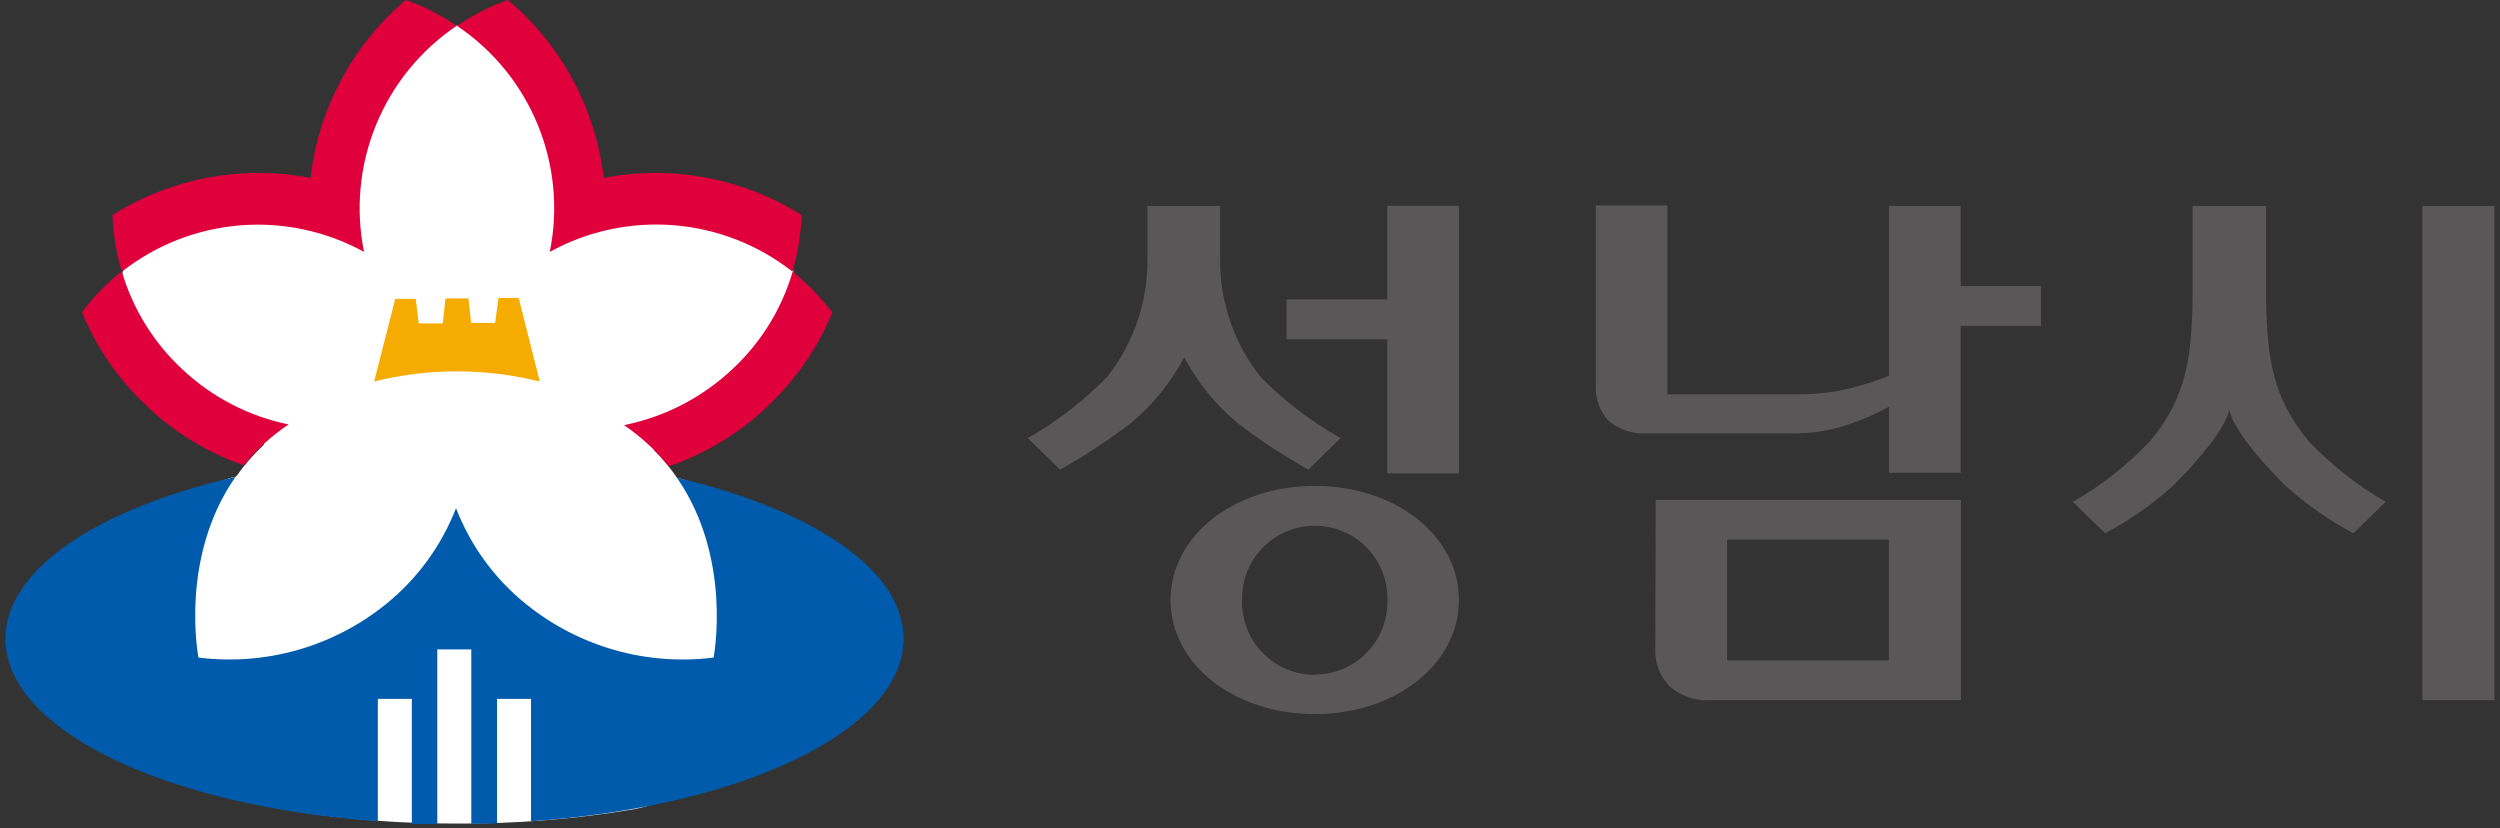 <svg fill="none" height="57" viewBox="0 0 172 57" width="172" xmlns="http://www.w3.org/2000/svg" xmlns:xlink="http://www.w3.org/1999/xlink"><rect x="0" y="0" width="172" height="57" fill="#333333" stroke="none"/><clipPath id="a"><path d="m.375 0h171.25v56.69h-171.25z"/></clipPath><g clip-path="url(#a)"><path clip-rule="evenodd" d="m46.574 32.87c-.472-.692-1.008-1.338-1.6-1.93l2.07-.71 7.27-5.82.45-5.17-.19-.37v-.13-.08-.08l-.08-.25-.74-1.94-8-2.17-5.59-1.8-3.91-9-3.93-1.6-.56-.06h-.32-1.72l-5.93 6.16-1.62 6-12.18 1.29-1.45 3.13-.13.49v2.48l5.53 7 4.23 2.27c-.718.662-1.361 1.399-1.92 2.2-9.44 2.18-7.52 21.25 4.16 23.06 3.607.553 7.251.827 10.9.82 4.111.029 8.216-.299 12.27-.98 10.93-2 12.3-20.62 2.99-22.81z" fill="#fff" fill-rule="evenodd"/><path clip-rule="evenodd" d="m25.725 26.25c3.746-.935 7.664-.935 11.41 0l-1.45-5.75h-1.39l-.23 1.72h-1.65l-.19-1.69h-1.57l-.19 1.72h-1.66l-.2-1.69h-1.41l-1.47 5.75z" fill="#f6ab00" fill-rule="evenodd"/><path clip-rule="evenodd" d="m46.575 32.87c3.85 5.56 2.52 12.37 2.52 12.37-2.283.287-4.6.11-6.813-.519-2.213-.629-4.276-1.697-6.067-3.142-2.171-1.74-3.841-4.024-4.84-6.62-1.004 2.594-2.673 4.877-4.84 6.62-1.791 1.444-3.854 2.513-6.067 3.142-2.213.629-4.53.805-6.813.519 0 0-1.35-6.86 2.55-12.43-9.44 2.18-15.83 6.34-15.83 11.13 0 6.31 11.07 11.53 25.62 12.56v-8.42h2.34v8.6l1.75.05v-12.05h2.34v12c.6 0 1.19 0 1.77-.05v-8.55h2.34v8.42c14.56-1 25.63-6.25 25.63-12.56 0-4.75-6.28-8.88-15.59-11.07z" fill="#005bac" fill-rule="evenodd"/><path clip-rule="evenodd" d="m21.365 12.24c-4.704-.909-9.577.007-13.63 2.56.052 1.319.27 2.626.65 3.89 2.338-1.835 5.164-2.942 8.126-3.184s5.93.392 8.534 1.824c-.594-2.931-.306-5.973.828-8.741 1.134-2.768 3.062-5.137 5.542-6.809-1.08-.75-2.258-1.349-3.5-1.78-3.663 3.097-6.005 7.475-6.55 12.24zm-15.73 9.24c.921 2.246 2.281 4.286 4 6 .44.44.88.86 1.35 1.26 1.719 1.424 3.676 2.535 5.78 3.28.884-1.088 1.925-2.039 3.09-2.82-2.746-.561-5.281-1.877-7.32-3.8-1.969-1.83-3.407-4.159-4.16-6.74-1.032.817-1.953 1.765-2.74 2.82zm35.9-9.24c-.556-4.771-2.913-9.149-6.59-12.24-1.241.433-2.419 1.032-3.5 1.78 2.485 1.668 4.418 4.037 5.553 6.805 1.136 2.769 1.424 5.812.827 8.745 2.61-1.437 5.585-2.075 8.555-1.833s5.802 1.352 8.145 3.193c.363-1.267.575-2.573.63-3.89-4.05-2.553-8.92-3.468-13.62-2.56zm13 6.45c-.757 2.584-2.202 4.913-4.18 6.74-2.071 1.937-4.64 3.259-7.42 3.82 1.16.791 2.198 1.748 3.08 2.84 2.148-.749 4.145-1.873 5.9-3.32.46-.4.91-.82 1.35-1.26 1.712-1.72 3.071-3.758 4-6-.794-1.052-1.715-2.002-2.74-2.83z" fill="#df003c" fill-rule="evenodd"/><g fill="#595757"><path d="m113.884 44.59c-.026.485.049.971.221 1.426.172.455.438.868.779 1.214.754.662 1.739 1 2.74.94h17.29v-13.78h-21zm4.94-7.46h11.13v8.3h-11.13z"/><path d="m134.895 14.17h-4.94v11.69c-.874.344-1.769.631-2.68.86-1.193.279-2.415.417-3.64.41h-8.92v-13h-4.92v12.3c-.036.462.025.926.178 1.364s.396.838.712 1.176c.749.613 1.704.917 2.67.85h10.06c1.251.004 2.494-.195 3.68-.59.99-.324 1.947-.739 2.86-1.24v4.54h4.94v-10.11h5.52v-2.74h-5.52z"/><path d="m166.664 14.17v34h4.95v-34z"/><path d="m95.446 20.6h-6.93v2.74h6.93v9.23h4.93v-18.41h-4.93z"/><path d="m90.455 33.43c-5.56 0-9.92 3.44-9.92 7.85s4.36 7.85 9.92 7.85 9.92-3.44 9.92-7.85-4.33-7.85-9.92-7.85zm0 13c-.668 0-1.329-.133-1.944-.393-.615-.259-1.172-.639-1.638-1.117-.466-.478-.832-1.045-1.075-1.667-.243-.622-.36-1.286-.343-1.953-.017-.667.099-1.332.343-1.953s.609-1.188 1.075-1.667c.466-.478 1.023-.858 1.638-1.117.615-.259 1.276-.393 1.944-.393.668-0 1.329.133 1.944.393.615.259 1.172.639 1.638 1.117.466.478.832 1.045 1.075 1.667.243.622.36 1.286.343 1.953.015.666-.104 1.328-.349 1.947s-.611 1.184-1.076 1.66c-.466.476-1.022.854-1.636 1.112-.614.258-1.273.391-1.939.391z"/><path d="m86.745 25.95c-1.84-2.312-2.829-5.186-2.8-8.14v-3.64h-5v3.64c.032 2.953-.953 5.828-2.79 8.14-1.609 1.644-3.44 3.054-5.44 4.19l2.22 2.17c1.673-.935 3.277-1.987 4.8-3.15 1.541-1.261 2.813-2.818 3.74-4.58.927 1.762 2.199 3.319 3.74 4.58 1.523 1.163 3.127 2.215 4.8 3.15l2.22-2.17c-2.019-1.129-3.868-2.54-5.49-4.19z"/><path d="m158.825 30.34c-2.47-3-2.82-5.62-2.92-9.56v-6.61h-5.06v6.61c-.09 3.94-.45 6.58-2.91 9.56-1.564 1.644-3.355 3.055-5.32 4.19l2.22 2.16c1.685-.895 3.253-1.993 4.67-3.27 3-3 3.74-4.59 3.87-5.23.13.64.85 2.23 3.87 5.23 1.417 1.277 2.986 2.375 4.67 3.27l2.22-2.16c-1.96-1.136-3.749-2.547-5.31-4.19z"/></g></g></svg>